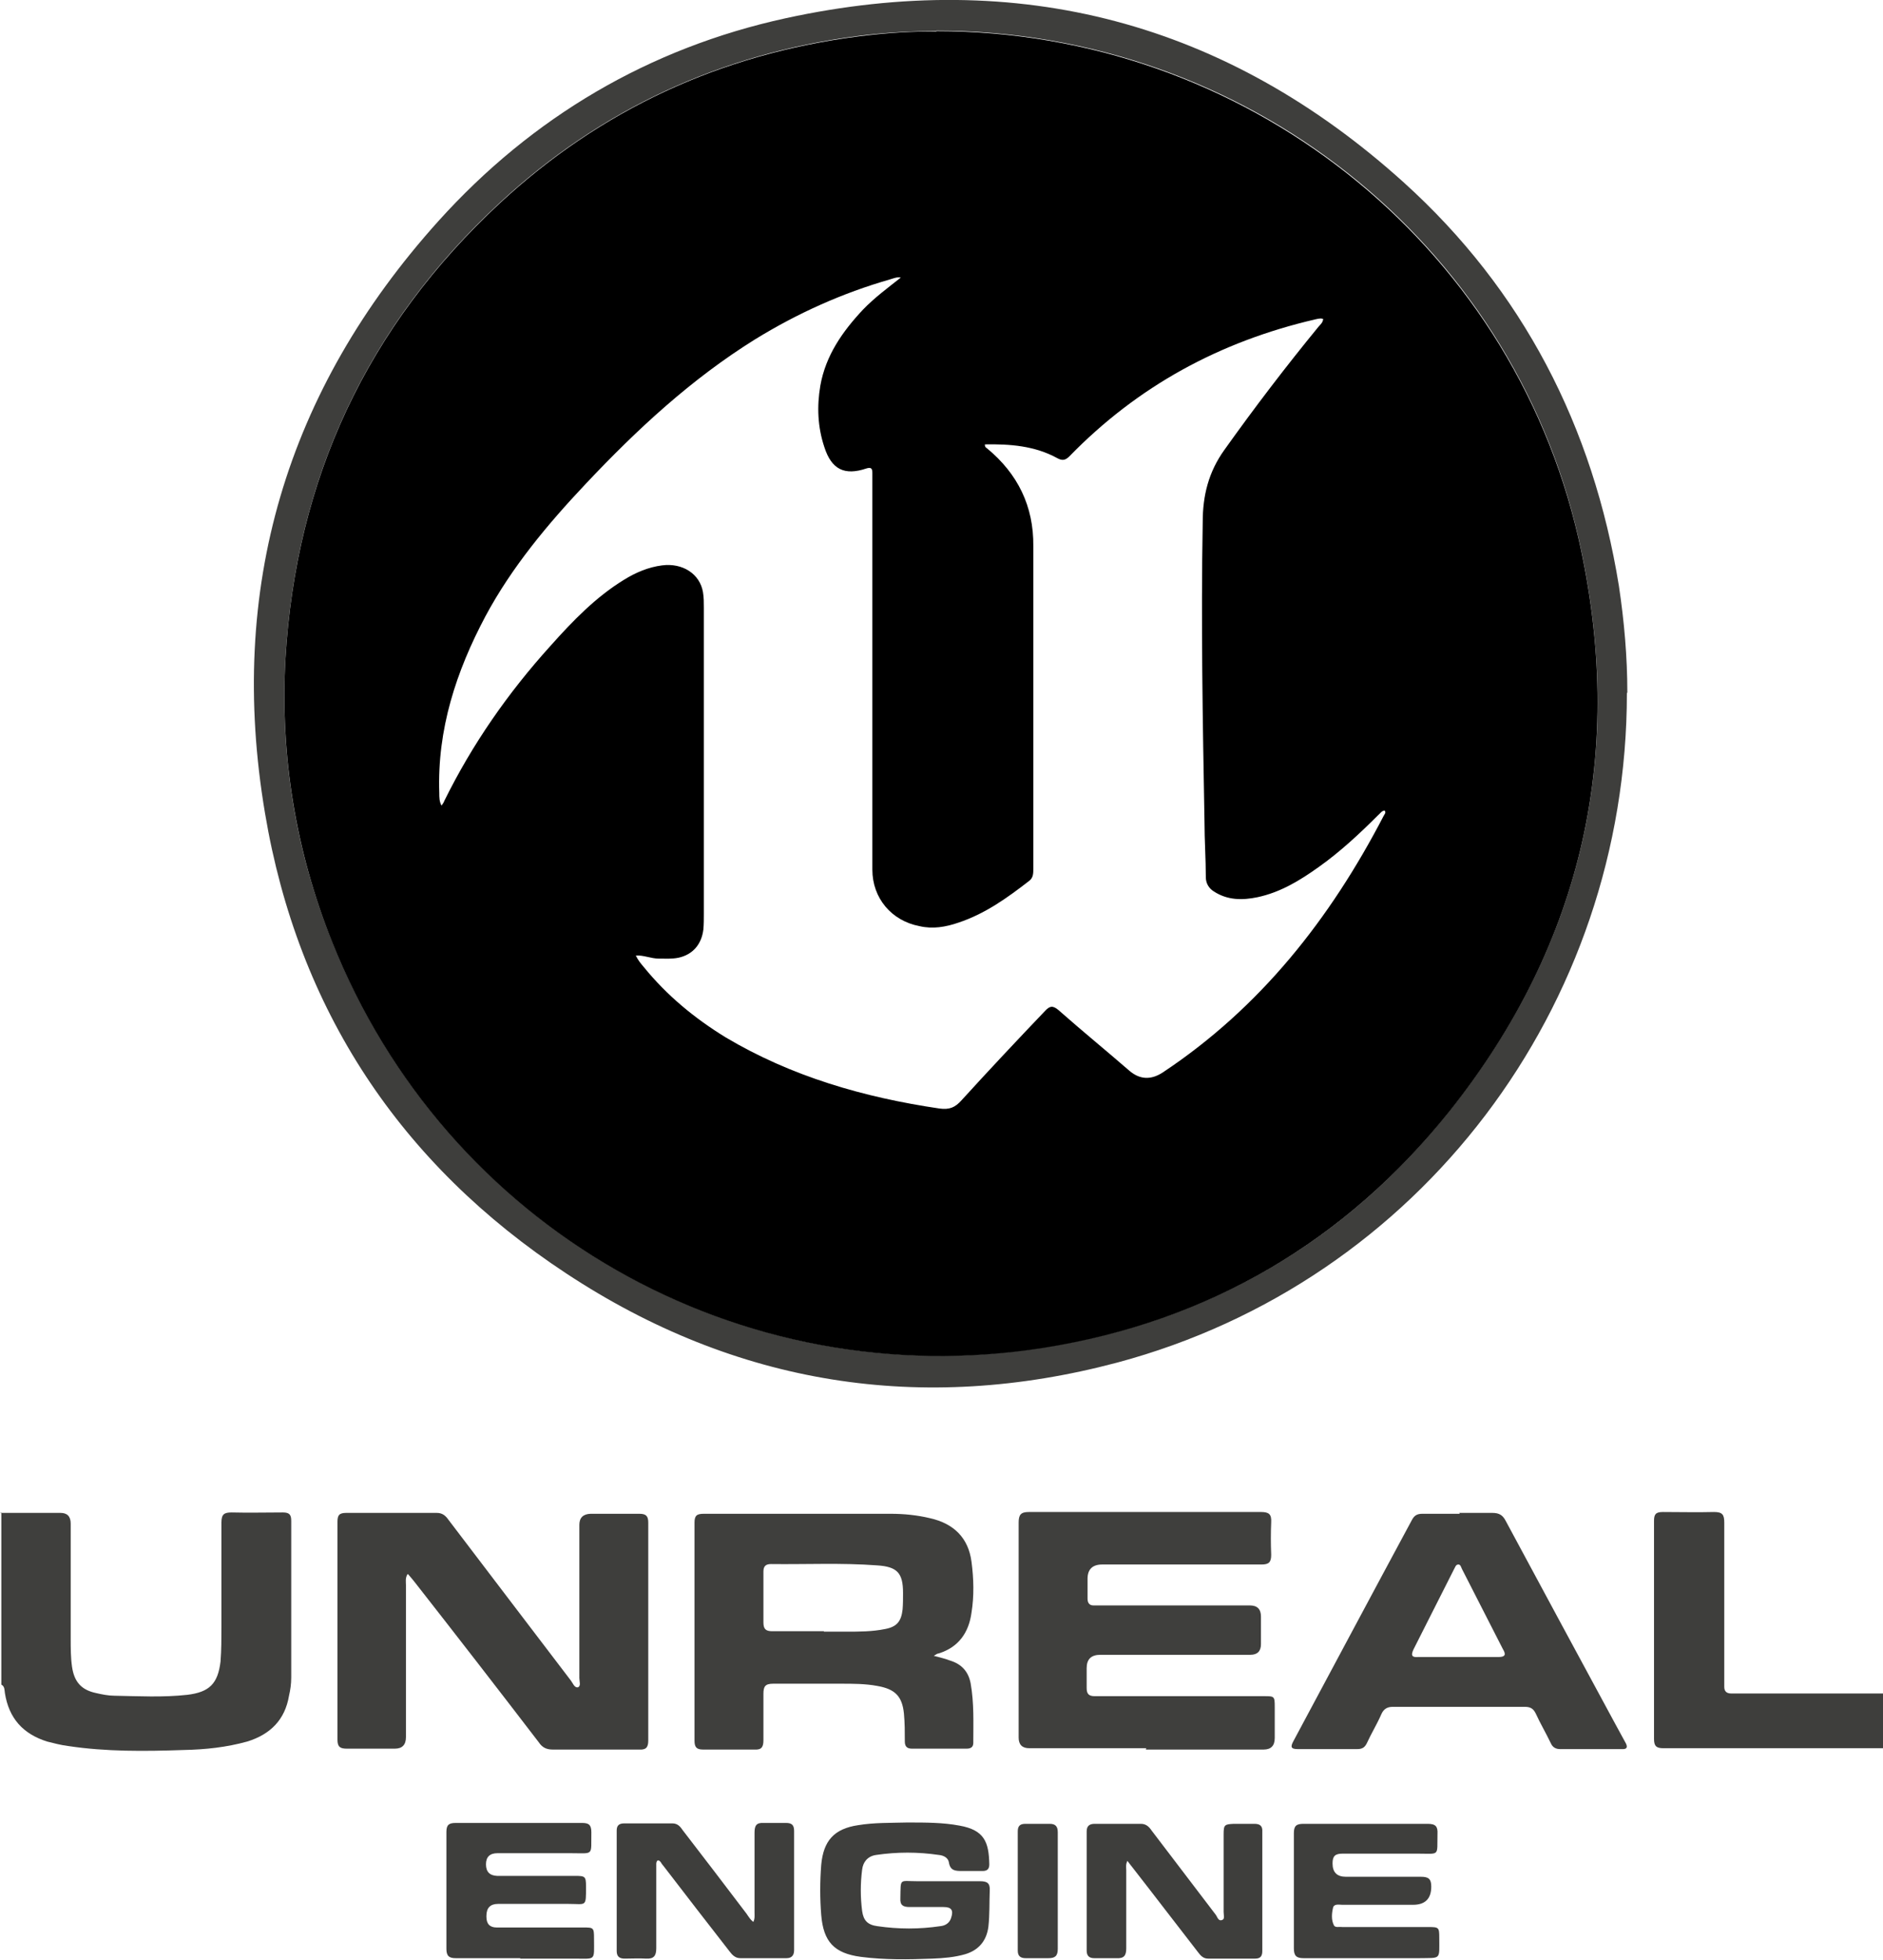 <?xml version="1.0" encoding="UTF-8"?>
<svg id="Layer_1" data-name="Layer 1" xmlns="http://www.w3.org/2000/svg" viewBox="0 0 42.35 44.06">
  <defs>
    <style>
      .cls-1, .cls-2, .cls-3 {
        stroke-width: 0px;
      }

      .cls-2 {
        fill: #3e3e3c;
      }

      .cls-3 {
        fill: #3f3f3d;
      }
    </style>
  </defs>
  <path class="cls-3" d="m0,34.01h1.36q.23,0,.23.24v2.59c0,.21,0,.42.03.63.05.34.21.52.54.59.13.03.28.06.41.06.55.01,1.09.04,1.64-.02.5-.06.69-.25.75-.75.02-.26.02-.52.02-.78v-2.34c0-.19.06-.23.23-.23.38.01.77,0,1.15,0,.15,0,.19.05.19.19v3.52c0,.15-.02.28-.05.41-.09.54-.42.87-.94,1.03-.47.13-.94.18-1.43.19-.87.03-1.74.04-2.6-.09-.16-.02-.31-.06-.47-.1-.54-.17-.86-.52-.95-1.09-.01-.06,0-.15-.08-.19v-3.89.02Z"/>
  <path class="cls-2" d="m42.34,39.3h-4.93c-.16,0-.21-.05-.21-.21v-4.9c0-.15.04-.2.2-.2.38,0,.77.01,1.15,0,.19,0,.23.06.23.24v3.69c0,.1.05.15.16.15h3.42v1.23h-.01Z"/>
  <path class="cls-2" d="m36.59,15.58c0,7.05-4.66,13.23-11.46,15.05-4.4,1.17-8.58.51-12.39-2-3.74-2.46-6.04-5.94-6.78-10.35-.85-5.04.47-9.5,3.9-13.31,2.11-2.34,4.74-3.89,7.81-4.56,5.24-1.14,9.91.09,13.9,3.69,2.68,2.42,4.26,5.49,4.84,9.07.12.8.19,1.6.19,2.4h0ZM21.06.7c-.54,0-1.16.03-1.77.11-3.07.4-5.77,1.64-8.04,3.74-2.98,2.76-4.59,6.19-4.83,10.25-.12,2.19.22,4.3,1.04,6.34,2.56,6.45,9.17,10.24,16.01,9.15,3.72-.59,6.79-2.37,9.13-5.32,3.04-3.81,3.98-8.14,2.9-12.88-1.52-6.67-7.51-11.4-14.44-11.4Z"/>
  <path class="cls-2" d="m9.17,35.38c-.06.09-.04.18-.04.25v3.42q0,.26-.25.26h-1.08c-.15,0-.21-.04-.21-.2v-4.9c0-.15.04-.2.2-.2h2.03c.13,0,.2.06.27.16.91,1.2,1.83,2.4,2.75,3.61.04.05.08.17.16.15.07-.03.03-.13.03-.21v-3.44q0-.24.25-.25h1.1c.15,0,.2.05.2.2v4.9c0,.16-.06.21-.21.2h-1.94c-.13,0-.23-.04-.31-.16-.92-1.2-1.85-2.4-2.79-3.6-.04-.05-.08-.1-.15-.18h-.01Z"/>
  <path class="cls-3" d="m20.99,37.22c.16.04.27.07.38.11.26.08.41.25.46.51.08.45.06.89.06,1.34,0,.09-.05.13-.15.13h-1.23c-.11,0-.16-.05-.16-.16,0-.21,0-.42-.02-.63-.04-.39-.2-.55-.6-.62-.27-.05-.54-.05-.81-.05h-1.53c-.18,0-.22.06-.22.23v1.04c0,.15-.04.22-.2.21h-1.16c-.15,0-.19-.06-.19-.2v-4.9c0-.16.05-.2.21-.2h4.2c.3,0,.6.03.89.1.53.12.86.44.93.98.05.38.06.77,0,1.14-.06.45-.29.78-.74.92-.03,0-.05.02-.12.06v-.02Zm-2.47-.54h.51c.29,0,.59,0,.88-.06.26-.05.36-.17.39-.44.01-.12.01-.25.01-.37,0-.45-.13-.59-.58-.62-.8-.06-1.6-.02-2.39-.03-.12,0-.17.05-.17.17v1.14c0,.15.05.2.2.2h1.16v.02Z"/>
  <path class="cls-3" d="m25.78,39.3h-2.63q-.24,0-.24-.24v-4.83c0-.18.05-.24.23-.24h5.22c.18,0,.24.05.23.23-.01.24-.01.49,0,.73,0,.17-.05.22-.22.22h-3.58c-.22,0-.33.11-.33.32v.45c0,.09.04.15.13.15h3.52q.25,0,.25.25v.62q0,.24-.24.24h-3.37c-.21,0-.31.1-.31.3v.45c0,.13.05.18.18.18h3.81c.23,0,.24,0,.24.24v.7q0,.26-.25.26h-2.65Z"/>
  <path class="cls-3" d="m32.82,34.01h.74c.16,0,.24.05.31.19.81,1.51,1.63,3.02,2.44,4.52.08.15.16.29.24.44.06.1.06.17-.08.16h-1.38c-.1,0-.17-.04-.21-.13-.11-.23-.24-.45-.34-.67-.05-.1-.11-.15-.24-.15h-2.98c-.12,0-.2.05-.25.16-.1.23-.23.44-.33.66-.05.1-.11.13-.22.13h-1.33c-.16,0-.17-.05-.1-.18.89-1.66,1.78-3.33,2.67-4.98.05-.09.11-.13.23-.13h.84Zm-.03,3.24h.91c.15,0,.18-.05.1-.18-.31-.6-.61-1.2-.92-1.8-.02-.04-.03-.1-.08-.1-.06,0-.07.06-.1.11-.3.6-.61,1.2-.91,1.8-.07.15-.02.18.11.17h.89Z"/>
  <path class="cls-2" d="m16.94,43.21c.04-.07.03-.15.03-.21v-1.8c0-.16.04-.23.21-.22h.5c.13,0,.18.05.18.18v2.68c0,.11-.05.18-.17.18h-1.04c-.11,0-.18-.07-.24-.15-.49-.63-.98-1.26-1.47-1.9-.03-.04-.06-.07-.08-.11-.05-.06-.09-.05-.1.03v1.91c0,.17-.06.24-.23.23-.16-.01-.32,0-.48,0-.11,0-.18-.04-.18-.17v-2.71c0-.11.05-.16.17-.16h1.08c.12,0,.18.07.24.16.48.62.95,1.24,1.43,1.87.05.07.09.15.19.21h-.03Z"/>
  <path class="cls-2" d="m25.37,41.81c-.06.09-.04.17-.04.23v1.76c0,.16-.05.23-.22.22h-.5c-.11,0-.17-.05-.17-.17v-2.68c0-.12.06-.17.18-.17h1.04c.11,0,.18.06.24.15.48.63.96,1.26,1.44,1.89.04.05.06.16.15.12.06-.02.03-.11.03-.18v-1.74c0-.22.02-.23.23-.24h.46c.12,0,.19.04.18.18v2.68c0,.11-.04.17-.16.17h-1.06c-.11,0-.17-.07-.23-.15-.49-.63-.97-1.26-1.47-1.9-.04-.05-.08-.1-.13-.17h.04Z"/>
  <path class="cls-2" d="m20.43,40.97c.39,0,.78,0,1.15.07.56.1.66.37.67.87,0,.1-.04.15-.15.15h-.45c-.16,0-.28,0-.31-.2-.02-.1-.12-.15-.22-.16-.48-.07-.94-.07-1.42,0-.19.03-.29.16-.31.33-.04.31-.04.62,0,.93.03.21.12.31.34.34.48.07.95.07,1.42,0,.1-.01.2-.06.24-.18.06-.18.01-.25-.17-.25h-.76c-.15,0-.22-.04-.21-.2.01-.46-.03-.38.38-.38h1.41c.16,0,.23.04.22.21-.01.27,0,.54-.03.81-.04.32-.22.53-.52.62-.24.07-.49.09-.74.1-.54.02-1.07.03-1.61-.04-.6-.08-.84-.34-.89-.94-.03-.37-.03-.75,0-1.13.05-.54.29-.81.83-.89.36-.06.74-.05,1.09-.06h.01Z"/>
  <path class="cls-2" d="m11.7,44.02h-1.45c-.15,0-.21-.05-.21-.21v-2.63c0-.16.06-.2.21-.2h2.84c.15,0,.21.04.21.21-.01.54.07.47-.47.47h-1.64q-.26,0-.26.25t.25.26h1.75c.23,0,.25.01.25.24,0,.47.01.39-.39.39h-1.59q-.26,0-.26.27v.02q0,.24.23.24h1.94c.24,0,.25,0,.25.25,0,.51.05.45-.44.45h-1.22Z"/>
  <path class="cls-2" d="m30.75,44.02h-1.43c-.16,0-.22-.05-.22-.22v-2.59c0-.17.06-.21.22-.21h2.79c.18,0,.23.06.22.23-.01.51.06.44-.45.44h-1.68c-.17,0-.23.05-.23.22q0,.3.3.3h1.69c.17,0,.23.05.23.22q0,.41-.41.41h-1.59c-.07,0-.19-.03-.21.07-.03.13-.04.27.02.39.03.06.11.03.19.04h1.94c.23,0,.24.01.24.24,0,.51.05.45-.46.46h-1.18.02Z"/>
  <path class="cls-2" d="m23.79,42.53v1.28c0,.16-.06.21-.21.21h-.51c-.11,0-.18-.04-.18-.17v-2.68c0-.12.05-.17.17-.17h.55c.13,0,.18.06.18.19v1.34Z"/>
  <path class="cls-1" d="m21.06.7c6.91,0,12.91,4.73,14.44,11.4,1.08,4.74.13,9.08-2.9,12.88-2.34,2.93-5.41,4.73-9.13,5.32-6.85,1.08-13.45-2.7-16.01-9.15-.81-2.03-1.16-4.16-1.04-6.34.24-4.06,1.84-7.48,4.83-10.25,2.27-2.1,4.96-3.34,8.04-3.74.62-.08,1.24-.12,1.77-.11Zm-.8,5.54c-.08-.02-.17.02-.24.04-1.08.31-2.08.76-3.04,1.35-1.43.89-2.65,2.02-3.8,3.24-.86.91-1.67,1.88-2.26,2.98-.66,1.24-1.09,2.55-1.04,3.98,0,.09,0,.19.05.28.03-.04.05-.07.06-.1.63-1.28,1.44-2.44,2.39-3.49.5-.56,1.02-1.1,1.66-1.49.26-.16.54-.28.85-.32.46-.06.85.19.92.6.02.11.02.24.02.35v6.88c0,.11,0,.24-.01.35-.04.34-.24.57-.56.64-.15.03-.29.02-.44.02-.18,0-.34-.08-.52-.07h0c.04.09.11.18.18.26.52.64,1.14,1.15,1.84,1.58,1.48.88,3.11,1.35,4.81,1.6.22.03.35-.02.5-.19.61-.67,1.24-1.34,1.87-2,.11-.12.18-.13.31-.02.52.46,1.06.9,1.59,1.36q.35.3.75.04c2.2-1.46,3.77-3.46,4.97-5.77.02-.04.06-.07.02-.12-.07.01-.1.07-.15.11-.41.41-.85.82-1.33,1.16-.42.3-.86.57-1.38.68-.34.07-.67.07-.98-.13-.11-.07-.18-.18-.18-.32,0-.41-.03-.84-.03-1.25-.04-2.24-.08-4.48-.04-6.73,0-.6.13-1.13.49-1.63.67-.94,1.38-1.87,2.11-2.76.04-.05.1-.09.11-.18-.02,0-.03-.01-.05-.01-.04,0-.09.01-.13.02-2.15.5-3.99,1.5-5.53,3.08-.09.09-.16.1-.27.04-.51-.28-1.07-.32-1.63-.31,0,.06.02.07.05.09.69.57,1.05,1.3,1.04,2.2v7.25c0,.1,0,.2-.09.27-.49.38-.99.74-1.59.94-.29.1-.58.15-.88.08-.63-.12-1.06-.63-1.06-1.27v-8.92c0-.1-.03-.13-.13-.1-.5.17-.79.02-.95-.48-.15-.45-.17-.91-.09-1.38.12-.68.5-1.22.96-1.71.26-.27.56-.49.85-.72h-.01Z"/>
</svg>
